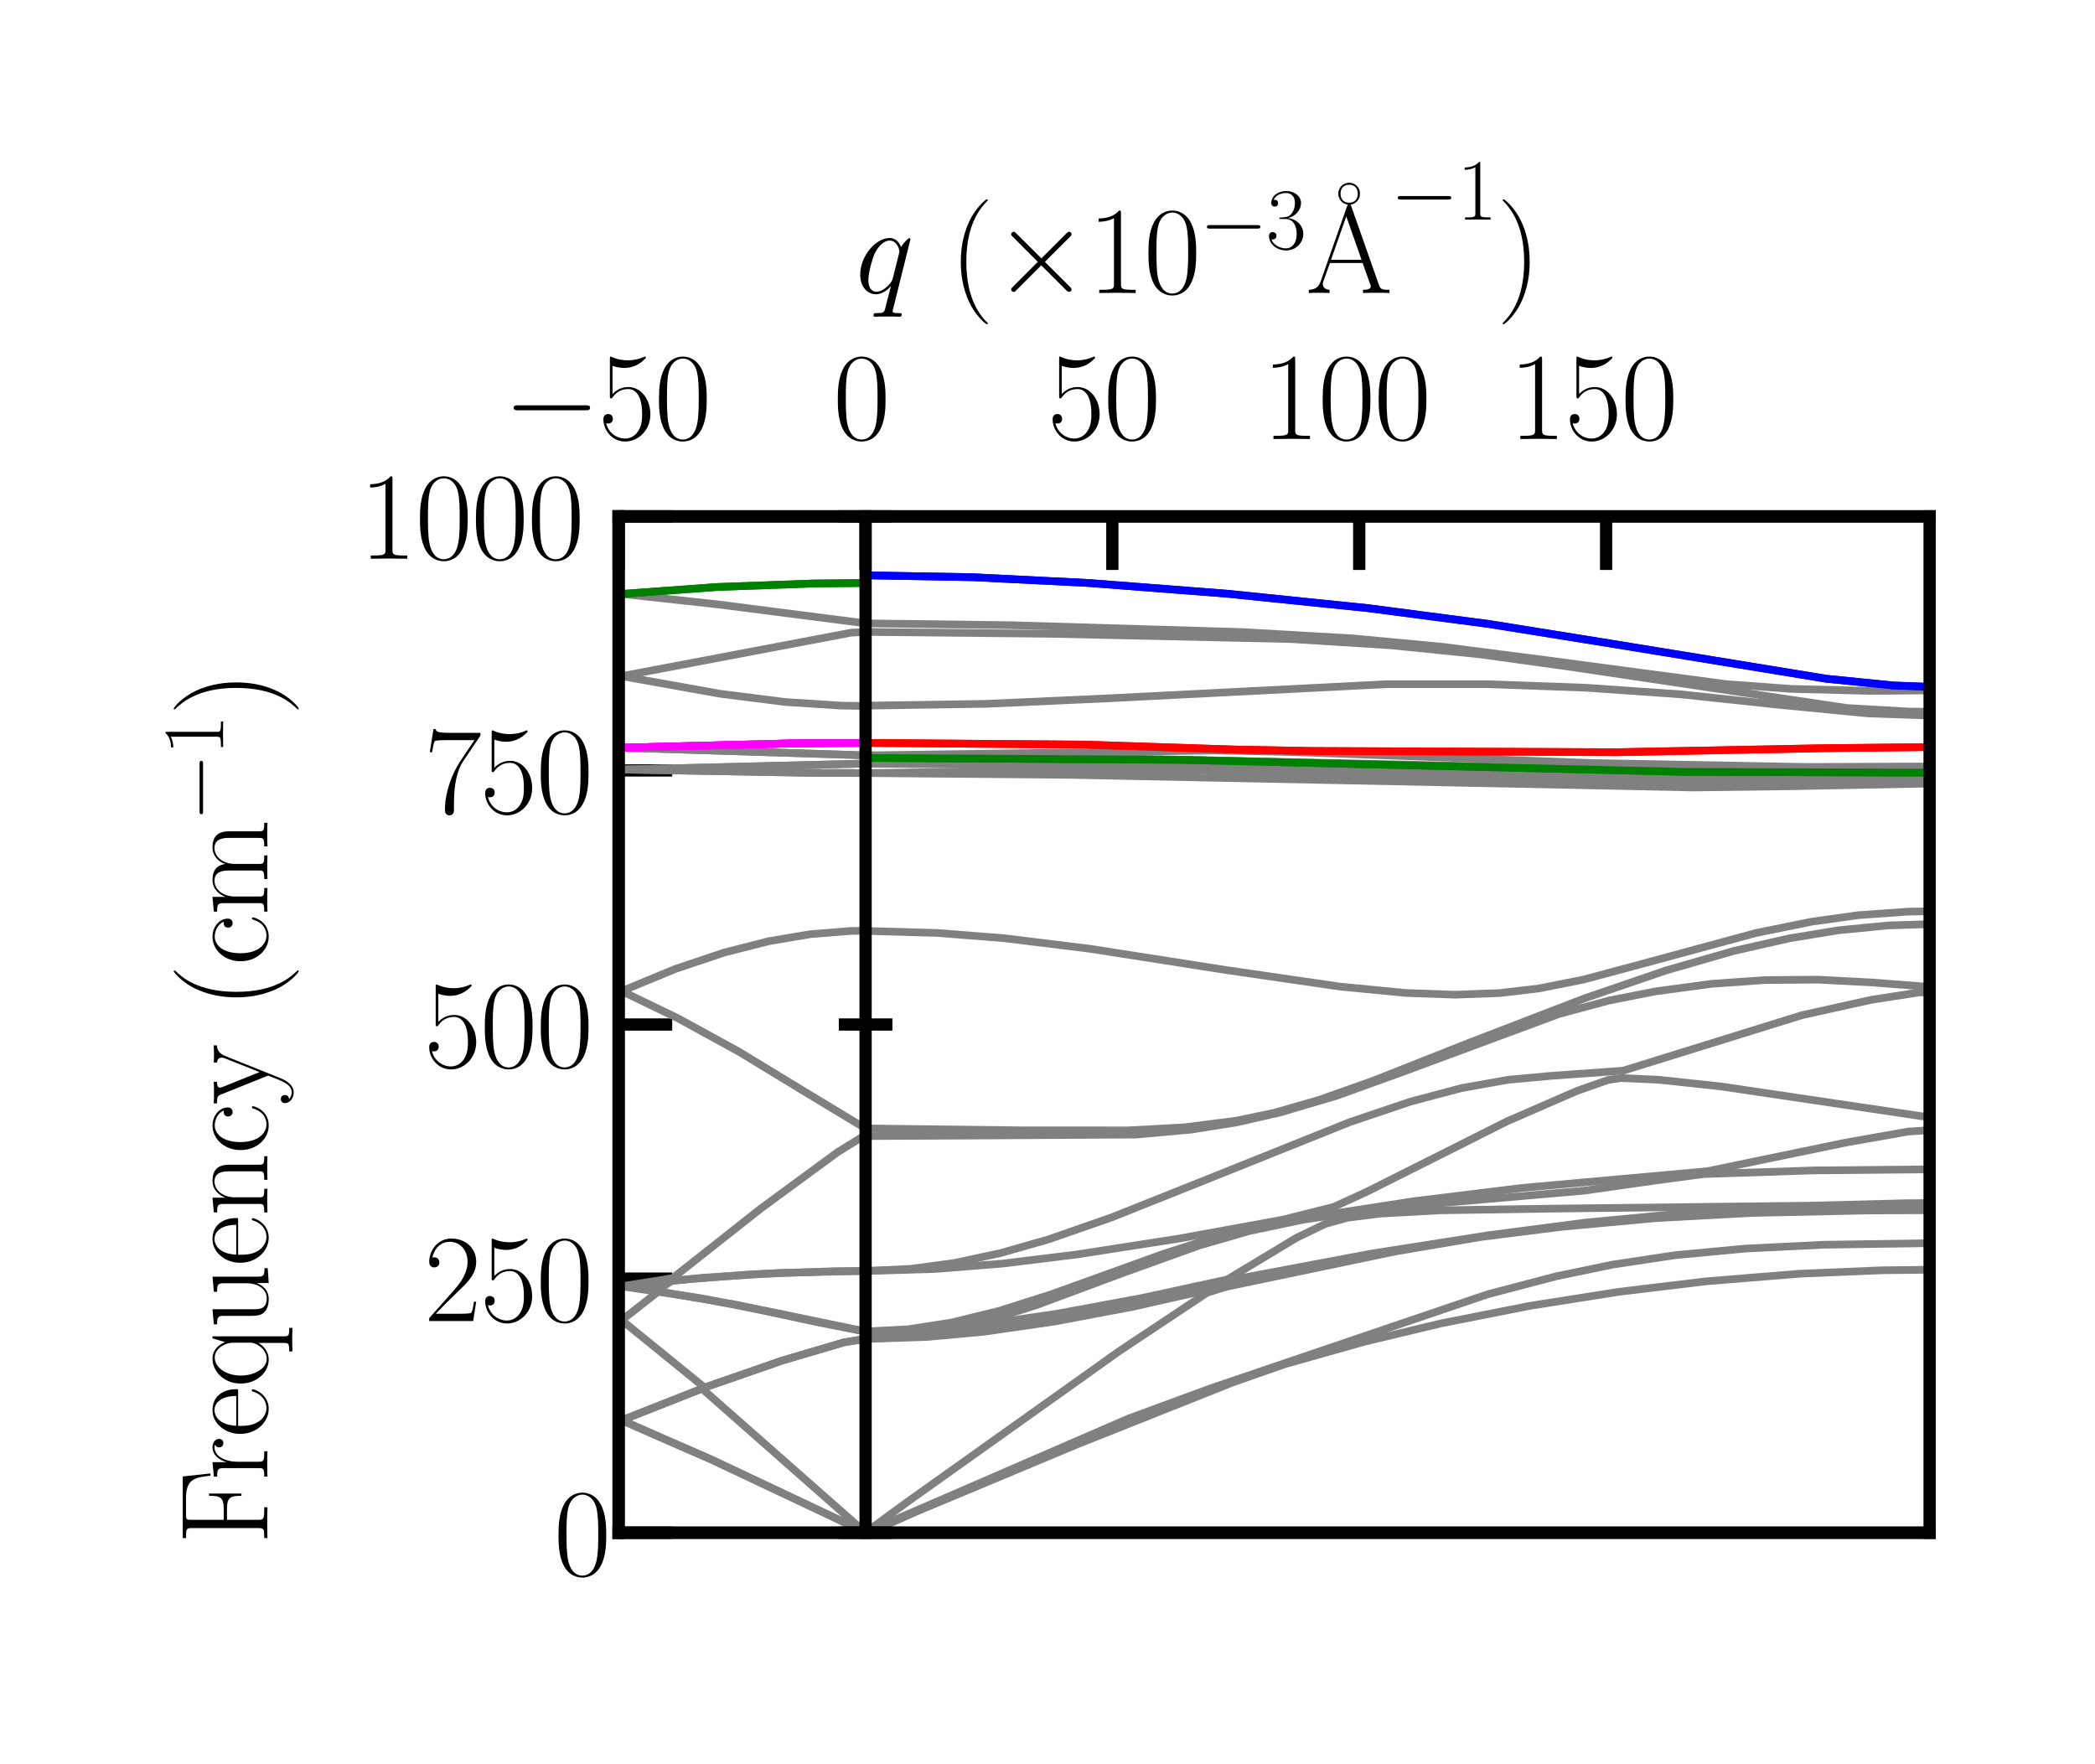 <?xml version="1.0" encoding="utf-8" standalone="no"?>
<!DOCTYPE svg PUBLIC "-//W3C//DTD SVG 1.1//EN"
  "http://www.w3.org/Graphics/SVG/1.1/DTD/svg11.dtd">
<svg xmlns:xlink="http://www.w3.org/1999/xlink" width="136.8pt" height="115.2pt" viewBox="0 0 136.8 115.2" xmlns="http://www.w3.org/2000/svg" version="1.1">
 <defs>
  <style type="text/css">*{stroke-linejoin: round; stroke-linecap: butt}</style>
 </defs>
 <g id="figure_1">
  <g id="patch_1">
   <path d="M 0 115.2 
L 136.8 115.2 
L 136.8 0 
L 0 0 
L 0 115.2 
z
" style="fill: none"/>
  </g>
  <g id="axes_1">
   <g id="patch_2">
    <path d="M 40.394 100.083 
L 126 100.083 
L 126 33.718 
L 40.394 33.718 
L 40.394 100.083 
z
" style="fill: none"/>
   </g>
   <g id="matplotlib.axis_1">
    <g id="xtick_1">
     <g id="line2d_1">
      <defs>
       <path id="mba756d1e2e" d="M 0 0 
L 0 3.5 
" style="stroke: #000000; stroke-width: 0.8"/>
      </defs>
      <g>
       <use xlink:href="#mba756d1e2e" x="40.394" y="33.718" style="stroke: #000000; stroke-width: 0.8"/>
      </g>
     </g>
     <g id="text_1">
      <!-- $\mathdefault{−50}$ -->
      <g transform="translate(32.867 28.668) scale(0.08 -0.08)">
       <defs>
        <path id="CMSY10-0" d="M 4218 1472 
C 4326 1472 4442 1472 4442 1600 
C 4442 1728 4326 1728 4218 1728 
L 755 1728 
C 646 1728 531 1728 531 1600 
C 531 1472 646 1472 755 1472 
L 4218 1472 
z
" transform="scale(0.016)"/>
        <path id="CMR17-35" d="M 730 3750 
C 794 3724 1056 3641 1325 3641 
C 1920 3641 2246 3961 2432 4140 
C 2432 4191 2432 4224 2394 4224 
C 2387 4224 2374 4224 2323 4198 
C 2099 4102 1837 4032 1517 4032 
C 1325 4032 1037 4055 723 4191 
C 653 4224 640 4224 634 4224 
C 602 4224 595 4217 595 4090 
L 595 2231 
C 595 2113 595 2080 659 2080 
C 691 2080 704 2093 736 2139 
C 941 2435 1222 2560 1542 2560 
C 1766 2560 2246 2415 2246 1293 
C 2246 1087 2246 716 2054 422 
C 1894 159 1645 25 1370 25 
C 947 25 518 319 403 812 
C 429 806 480 793 506 793 
C 589 793 749 838 749 1036 
C 749 1209 627 1280 506 1280 
C 358 1280 262 1190 262 1011 
C 262 454 704 -128 1382 -128 
C 2042 -128 2669 441 2669 1267 
C 2669 2054 2170 2662 1549 2662 
C 1222 2662 947 2540 730 2304 
L 730 3750 
z
" transform="scale(0.016)"/>
        <path id="CMR17-30" d="M 2688 2038 
C 2688 2430 2682 3099 2413 3613 
C 2176 4063 1798 4224 1466 4224 
C 1158 4224 768 4082 525 3620 
C 269 3137 243 2539 243 2038 
C 243 1671 250 1112 448 623 
C 723 -39 1216 -128 1466 -128 
C 1760 -128 2208 -7 2470 604 
C 2662 1048 2688 1568 2688 2038 
z
M 1466 -26 
C 1056 -26 813 328 723 816 
C 653 1196 653 1749 653 2109 
C 653 2604 653 3015 736 3407 
C 858 3954 1216 4121 1466 4121 
C 1728 4121 2067 3947 2189 3420 
C 2272 3054 2278 2623 2278 2109 
C 2278 1691 2278 1176 2202 797 
C 2067 96 1690 -26 1466 -26 
z
" transform="scale(0.016)"/>
       </defs>
       <use xlink:href="#CMSY10-0" transform="scale(0.996)"/>
       <use xlink:href="#CMR17-35" transform="translate(77.487 0) scale(0.996)"/>
       <use xlink:href="#CMR17-30" transform="translate(123.178 0) scale(0.996)"/>
      </g>
     </g>
    </g>
    <g id="xtick_2">
     <g id="line2d_2">
      <g>
       <use xlink:href="#mba756d1e2e" x="56.515" y="33.718" style="stroke: #000000; stroke-width: 0.8"/>
      </g>
     </g>
     <g id="text_2">
      <!-- $\mathdefault{0}$ -->
      <g transform="translate(54.398 28.668) scale(0.08 -0.08)">
       <use xlink:href="#CMR17-30" transform="scale(0.996)"/>
      </g>
     </g>
    </g>
    <g id="xtick_3">
     <g id="line2d_3">
      <g>
       <use xlink:href="#mba756d1e2e" x="72.635" y="33.718" style="stroke: #000000; stroke-width: 0.8"/>
      </g>
     </g>
     <g id="text_3">
      <!-- $\mathdefault{50}$ -->
      <g transform="translate(68.401 28.668) scale(0.08 -0.08)">
       <use xlink:href="#CMR17-35" transform="scale(0.996)"/>
       <use xlink:href="#CMR17-30" transform="translate(45.69 0) scale(0.996)"/>
      </g>
     </g>
    </g>
    <g id="xtick_4">
     <g id="line2d_4">
      <g>
       <use xlink:href="#mba756d1e2e" x="88.755" y="33.718" style="stroke: #000000; stroke-width: 0.8"/>
      </g>
     </g>
     <g id="text_4">
      <!-- $\mathdefault{100}$ -->
      <g transform="translate(82.404 28.668) scale(0.08 -0.08)">
       <defs>
        <path id="CMR17-31" d="M 1702 4083 
C 1702 4217 1696 4224 1606 4224 
C 1357 3927 979 3833 621 3820 
C 602 3820 570 3820 563 3808 
C 557 3795 557 3782 557 3648 
C 755 3648 1088 3686 1344 3839 
L 1344 467 
C 1344 243 1331 166 781 166 
L 589 166 
L 589 0 
C 896 6 1216 12 1523 12 
C 1830 12 2150 6 2458 0 
L 2458 166 
L 2266 166 
C 1715 166 1702 236 1702 467 
L 1702 4083 
z
" transform="scale(0.016)"/>
       </defs>
       <use xlink:href="#CMR17-31" transform="scale(0.996)"/>
       <use xlink:href="#CMR17-30" transform="translate(45.69 0) scale(0.996)"/>
       <use xlink:href="#CMR17-30" transform="translate(91.381 0) scale(0.996)"/>
      </g>
     </g>
    </g>
    <g id="xtick_5">
     <g id="line2d_5">
      <g>
       <use xlink:href="#mba756d1e2e" x="104.876" y="33.718" style="stroke: #000000; stroke-width: 0.8"/>
      </g>
     </g>
     <g id="text_5">
      <!-- $\mathdefault{150}$ -->
      <g transform="translate(98.525 28.668) scale(0.08 -0.08)">
       <use xlink:href="#CMR17-31" transform="scale(0.996)"/>
       <use xlink:href="#CMR17-35" transform="translate(45.69 0) scale(0.996)"/>
       <use xlink:href="#CMR17-30" transform="translate(91.381 0) scale(0.996)"/>
      </g>
     </g>
    </g>
    <g id="text_6">
     <!-- $q$ ($\times 10^{-3}\textrm{\AA}^{-1}$) -->
     <g transform="translate(55.853 19.133) scale(0.08 -0.08)">
      <defs>
       <path id="CMMI12-71" d="M 2822 2751 
C 2822 2783 2797 2809 2765 2809 
C 2714 2809 2464 2579 2342 2356 
C 2227 2643 2029 2816 1754 2816 
C 1030 2816 250 1883 250 938 
C 250 306 621 -64 1056 -64 
C 1395 -64 1677 191 1811 338 
L 1818 332 
L 1574 -613 
L 1517 -838 
C 1459 -1025 1363 -1025 1062 -1031 
C 992 -1031 928 -1031 928 -1152 
C 928 -1197 966 -1216 1011 -1216 
C 1101 -1216 1216 -1204 1306 -1204 
L 1958 -1204 
C 2054 -1204 2163 -1216 2259 -1216 
C 2298 -1216 2374 -1216 2374 -1095 
C 2374 -1031 2323 -1031 2227 -1031 
C 1926 -1031 1907 -987 1907 -937 
C 1907 -906 1914 -900 1933 -819 
L 2822 2751 
z
M 1920 759 
C 1888 651 1888 638 1798 517 
C 1658 338 1376 64 1075 64 
C 813 64 666 300 666 676 
C 666 1028 864 1743 986 2011 
C 1203 2458 1504 2687 1754 2687 
C 2176 2687 2259 2164 2259 2113 
C 2259 2107 2240 2024 2234 2011 
L 1920 759 
z
" transform="scale(0.016)"/>
       <path id="CMR17-28" d="M 1958 -1562 
C 1958 -1556 1958 -1543 1939 -1524 
C 1645 -1223 858 -403 858 1596 
C 858 3595 1632 4408 1946 4729 
C 1946 4735 1958 4748 1958 4767 
C 1958 4787 1939 4800 1914 4800 
C 1843 4800 1299 4325 986 3620 
C 666 2909 576 2218 576 1603 
C 576 1141 621 360 1005 -467 
C 1312 -1133 1837 -1600 1914 -1600 
C 1946 -1600 1958 -1588 1958 -1562 
z
" transform="scale(0.016)"/>
       <path id="CMSY10-2" d="M 2490 1775 
L 1210 3046 
C 1133 3123 1120 3136 1069 3136 
C 1005 3136 941 3078 941 3008 
C 941 2963 954 2950 1024 2880 
L 2304 1596 
L 1024 313 
C 954 243 941 230 941 185 
C 941 115 1005 57 1069 57 
C 1120 57 1133 70 1210 147 
L 2483 1418 
L 3808 95 
C 3821 89 3866 57 3904 57 
C 3981 57 4032 115 4032 185 
C 4032 198 4032 223 4013 255 
C 4006 268 2989 1271 2669 1596 
L 3840 2765 
C 3872 2803 3968 2886 4000 2925 
C 4006 2937 4032 2963 4032 3008 
C 4032 3078 3981 3136 3904 3136 
C 3853 3136 3827 3110 3757 3040 
L 2490 1775 
z
" transform="scale(0.016)"/>
       <path id="CMR17-33" d="M 1414 2176 
C 1984 2176 2234 1673 2234 1094 
C 2234 322 1824 25 1453 25 
C 1114 25 563 193 390 691 
C 422 678 454 678 486 678 
C 640 678 755 780 755 947 
C 755 1132 614 1216 486 1216 
C 378 1216 211 1164 211 927 
C 211 335 787 -128 1466 -128 
C 2176 -128 2720 432 2720 1087 
C 2720 1718 2208 2176 1600 2246 
C 2086 2347 2554 2776 2554 3353 
C 2554 3856 2048 4224 1472 4224 
C 890 4224 378 3862 378 3347 
C 378 3123 544 3084 627 3084 
C 762 3084 877 3167 877 3334 
C 877 3500 762 3584 627 3584 
C 602 3584 570 3584 544 3571 
C 730 3999 1235 4076 1459 4076 
C 1683 4076 2106 3966 2106 3347 
C 2106 3167 2080 2851 1862 2574 
C 1670 2329 1453 2316 1242 2297 
C 1210 2297 1062 2284 1037 2284 
C 992 2278 966 2272 966 2227 
C 966 2182 973 2176 1101 2176 
L 1414 2176 
z
" transform="scale(0.016)"/>
       <path id="CMR17-17" d="M 2771 3980 
C 2771 4300 2515 4544 2214 4544 
C 1914 4544 1658 4300 1658 3980 
C 1658 3660 1914 3417 2214 3417 
C 2515 3417 2771 3660 2771 3980 
z
M 2214 3520 
C 1946 3520 1773 3686 1773 3980 
C 1773 4281 1952 4441 2214 4441 
C 2483 4441 2656 4275 2656 3980 
C 2656 3680 2477 3520 2214 3520 
z
" transform="scale(0.016)"/>
       <path id="CMR17-41" d="M 2323 4441 
C 2291 4524 2278 4544 2214 4544 
C 2150 4544 2138 4524 2106 4441 
L 749 580 
C 627 236 371 166 147 166 
L 147 0 
C 262 12 518 12 640 12 
C 800 12 1056 12 1210 0 
L 1210 166 
C 909 179 864 382 864 459 
C 864 516 877 548 890 586 
L 1229 1536 
L 2906 1536 
L 3290 453 
C 3322 376 3322 363 3322 338 
C 3322 166 3046 166 2925 166 
L 2925 0 
C 3110 12 3443 12 3642 12 
C 3808 12 4128 12 4282 0 
L 4282 166 
C 3942 166 3827 166 3744 402 
L 2323 4441 
z
M 2067 3924 
L 2848 1702 
L 1286 1702 
L 2067 3924 
z
" transform="scale(0.016)"/>
       <path id="CMR17-29" d="M 1683 1596 
C 1683 2057 1638 2839 1254 3665 
C 947 4332 422 4800 346 4800 
C 326 4800 301 4793 301 4761 
C 301 4748 307 4742 314 4729 
C 621 4408 1402 3595 1402 1603 
C 1402 -396 627 -1210 314 -1530 
C 307 -1543 301 -1549 301 -1562 
C 301 -1594 326 -1600 346 -1600 
C 416 -1600 960 -1127 1274 -422 
C 1594 289 1683 981 1683 1596 
z
" transform="scale(0.016)"/>
      </defs>
      <use xlink:href="#CMMI12-71" transform="scale(0.996)"/>
      <use xlink:href="#CMR17-28" transform="translate(76.902 0) scale(0.996)"/>
      <use xlink:href="#CMSY10-2" transform="translate(112.183 0) scale(0.996)"/>
      <use xlink:href="#CMR17-31" transform="translate(189.671 0) scale(0.996)"/>
      <use xlink:href="#CMR17-30" transform="translate(235.361 0) scale(0.996)"/>
      <use xlink:href="#CMSY10-0" transform="translate(281.051 36.154) scale(0.697)"/>
      <use xlink:href="#CMR17-33" transform="translate(335.292 36.154) scale(0.697)"/>
      <use xlink:href="#CMR17-17" transform="translate(367.774 17.619) scale(0.996)"/>
      <use xlink:href="#CMR17-41" transform="translate(367.774 0) scale(0.996)"/>
      <use xlink:href="#CMSY10-0" transform="translate(436.846 59.877) scale(0.697)"/>
      <use xlink:href="#CMR17-31" transform="translate(491.087 59.877) scale(0.697)"/>
      <use xlink:href="#CMR17-29" transform="translate(523.569 0) scale(0.996)"/>
     </g>
    </g>
   </g>
   <g id="matplotlib.axis_2">
    <g id="ytick_1">
     <g id="line2d_6">
      <defs>
       <path id="m38a969061c" d="M 0 0 
L 3.5 0 
" style="stroke: #000000; stroke-width: 0.8"/>
      </defs>
      <g>
       <use xlink:href="#m38a969061c" x="40.394" y="100.083" style="stroke: #000000; stroke-width: 0.8"/>
      </g>
     </g>
     <g id="text_7">
      <!-- $\mathdefault{0}$ -->
      <g transform="translate(36.16 102.85) scale(0.08 -0.08)">
       <use xlink:href="#CMR17-30" transform="scale(0.996)"/>
      </g>
     </g>
    </g>
    <g id="ytick_2">
     <g id="line2d_7">
      <g>
       <use xlink:href="#m38a969061c" x="40.394" y="83.492" style="stroke: #000000; stroke-width: 0.8"/>
      </g>
     </g>
     <g id="text_8">
      <!-- $\mathdefault{250}$ -->
      <g transform="translate(27.692 86.259) scale(0.08 -0.08)">
       <defs>
        <path id="CMR17-32" d="M 2669 990 
L 2554 990 
C 2490 537 2438 460 2413 422 
C 2381 371 1920 371 1830 371 
L 602 371 
C 832 620 1280 1073 1824 1596 
C 2214 1966 2669 2400 2669 3033 
C 2669 3788 2067 4224 1395 4224 
C 691 4224 262 3603 262 3027 
C 262 2777 448 2745 525 2745 
C 589 2745 781 2783 781 3007 
C 781 3206 614 3264 525 3264 
C 486 3264 448 3257 422 3244 
C 544 3788 915 4057 1306 4057 
C 1862 4057 2227 3616 2227 3033 
C 2227 2477 1901 1998 1536 1583 
L 262 147 
L 262 0 
L 2515 0 
L 2669 990 
z
" transform="scale(0.016)"/>
       </defs>
       <use xlink:href="#CMR17-32" transform="scale(0.996)"/>
       <use xlink:href="#CMR17-35" transform="translate(45.69 0) scale(0.996)"/>
       <use xlink:href="#CMR17-30" transform="translate(91.381 0) scale(0.996)"/>
      </g>
     </g>
    </g>
    <g id="ytick_3">
     <g id="line2d_8">
      <g>
       <use xlink:href="#m38a969061c" x="40.394" y="66.9" style="stroke: #000000; stroke-width: 0.8"/>
      </g>
     </g>
     <g id="text_9">
      <!-- $\mathdefault{500}$ -->
      <g transform="translate(27.692 69.668) scale(0.08 -0.08)">
       <use xlink:href="#CMR17-35" transform="scale(0.996)"/>
       <use xlink:href="#CMR17-30" transform="translate(45.69 0) scale(0.996)"/>
       <use xlink:href="#CMR17-30" transform="translate(91.381 0) scale(0.996)"/>
      </g>
     </g>
    </g>
    <g id="ytick_4">
     <g id="line2d_9">
      <g>
       <use xlink:href="#m38a969061c" x="40.394" y="50.309" style="stroke: #000000; stroke-width: 0.8"/>
      </g>
     </g>
     <g id="text_10">
      <!-- $\mathdefault{750}$ -->
      <g transform="translate(27.692 53.076) scale(0.08 -0.08)">
       <defs>
        <path id="CMR17-37" d="M 2886 3955 
L 2886 4096 
L 1382 4096 
C 634 4096 621 4166 595 4288 
L 480 4288 
L 294 3104 
L 410 3104 
C 429 3226 474 3552 550 3673 
C 589 3724 1062 3724 1171 3724 
L 2579 3724 
L 1869 2670 
C 1395 1961 1069 1003 1069 166 
C 1069 89 1069 -128 1299 -128 
C 1530 -128 1530 89 1530 172 
L 1530 466 
C 1530 1514 1709 2204 2003 2644 
L 2886 3955 
z
" transform="scale(0.016)"/>
       </defs>
       <use xlink:href="#CMR17-37" transform="scale(0.996)"/>
       <use xlink:href="#CMR17-35" transform="translate(45.69 0) scale(0.996)"/>
       <use xlink:href="#CMR17-30" transform="translate(91.381 0) scale(0.996)"/>
      </g>
     </g>
    </g>
    <g id="ytick_5">
     <g id="line2d_10">
      <g>
       <use xlink:href="#m38a969061c" x="40.394" y="33.718" style="stroke: #000000; stroke-width: 0.8"/>
      </g>
     </g>
     <g id="text_11">
      <!-- $\mathdefault{1000}$ -->
      <g transform="translate(23.458 36.485) scale(0.08 -0.08)">
       <use xlink:href="#CMR17-31" transform="scale(0.996)"/>
       <use xlink:href="#CMR17-30" transform="translate(45.69 0) scale(0.996)"/>
       <use xlink:href="#CMR17-30" transform="translate(91.381 0) scale(0.996)"/>
       <use xlink:href="#CMR17-30" transform="translate(137.071 0) scale(0.996)"/>
      </g>
     </g>
    </g>
    <g id="text_12">
     <!-- Frequency (cm$^{-1}$) -->
     <g transform="translate(17.465 100.848) rotate(-90) scale(0.08 -0.08)">
      <defs>
       <path id="CMR17-46" d="M 3482 4339 
L 326 4339 
L 326 4172 
C 768 4172 838 4172 838 3883 
L 838 450 
C 838 166 768 166 326 166 
L 326 0 
C 512 12 870 12 1069 12 
C 1331 12 1638 12 1901 0 
L 1901 166 
L 1760 166 
C 1274 166 1261 229 1261 456 
L 1261 2073 
L 1837 2073 
C 2432 2073 2490 1865 2490 1334 
L 2605 1334 
L 2605 2991 
L 2490 2991 
C 2490 2451 2432 2240 1837 2240 
L 1261 2240 
L 1261 3922 
C 1261 4140 1274 4172 1530 4172 
L 2355 4172 
C 3322 4172 3430 3774 3520 2920 
L 3635 2920 
L 3482 4339 
z
" transform="scale(0.016)"/>
       <path id="CMR17-72" d="M 960 1517 
C 960 2134 1222 2713 1702 2713 
C 1747 2713 1792 2707 1837 2687 
C 1837 2687 1696 2642 1696 2475 
C 1696 2321 1818 2257 1914 2257 
C 1990 2257 2131 2302 2131 2482 
C 2131 2687 1926 2816 1709 2816 
C 1222 2816 1011 2340 947 2115 
L 941 2115 
L 941 2816 
L 198 2745 
L 198 2578 
C 576 2578 634 2540 634 2231 
L 634 443 
C 634 198 608 166 198 166 
L 198 0 
C 352 12 646 12 813 12 
C 998 12 1325 12 1498 0 
L 1498 166 
C 1037 166 960 166 960 455 
L 960 1517 
z
" transform="scale(0.016)"/>
       <path id="CMR17-65" d="M 2438 1503 
C 2464 1529 2464 1542 2464 1606 
C 2464 2251 2118 2816 1389 2816 
C 710 2816 173 2175 173 1394 
C 173 554 781 -64 1459 -64 
C 2176 -64 2458 619 2458 755 
C 2458 800 2419 800 2406 800 
C 2362 800 2355 787 2330 709 
C 2189 270 1837 51 1504 51 
C 1229 51 954 206 781 490 
C 582 819 582 1200 582 1503 
L 2438 1503 
z
M 589 1600 
C 634 2511 1126 2713 1382 2713 
C 1818 2713 2112 2308 2118 1600 
L 589 1600 
z
" transform="scale(0.016)"/>
       <path id="CMR17-71" d="M 2630 2816 
L 2528 2816 
L 2336 2177 
C 2189 2519 1920 2816 1491 2816 
C 838 2816 211 2228 211 1376 
C 211 529 800 -64 1440 -64 
C 1933 -64 2208 316 2291 458 
L 2291 -834 
C 2291 -1081 2266 -1114 1856 -1114 
L 1856 -1280 
C 2010 -1268 2291 -1268 2458 -1268 
C 2624 -1268 2912 -1268 3066 -1280 
L 3066 -1114 
C 2656 -1114 2630 -1088 2630 -834 
L 2630 2816 
z
M 2304 871 
C 2304 594 2074 335 2054 316 
C 1856 90 1626 38 1472 38 
C 992 38 621 652 621 1369 
C 621 2125 1043 2700 1536 2700 
C 2048 2700 2304 2112 2304 1776 
L 2304 871 
z
" transform="scale(0.016)"/>
       <path id="CMR17-75" d="M 1882 2745 
L 1882 2579 
C 2259 2579 2317 2540 2317 2229 
L 2317 1053 
C 2317 510 2029 38 1555 38 
C 1030 38 986 355 986 691 
L 986 2816 
L 211 2745 
L 211 2579 
C 467 2579 640 2579 646 2320 
L 646 1079 
C 646 646 646 368 813 187 
C 896 103 1056 -64 1517 -64 
C 2061 -64 2272 400 2323 536 
L 2330 536 
L 2330 -64 
L 3091 -13 
L 3091 154 
C 2714 154 2656 193 2656 503 
L 2656 2816 
L 1882 2745 
z
" transform="scale(0.016)"/>
       <path id="CMR17-6e" d="M 2656 1954 
C 2656 2282 2592 2816 1837 2816 
C 1331 2816 1069 2424 973 2166 
L 966 2166 
L 966 2816 
L 211 2745 
L 211 2578 
C 589 2578 646 2540 646 2231 
L 646 443 
C 646 198 621 166 211 166 
L 211 0 
C 365 12 646 12 813 12 
C 979 12 1267 12 1421 0 
L 1421 166 
C 1011 166 986 192 986 443 
L 986 1678 
C 986 2269 1344 2713 1792 2713 
C 2266 2713 2317 2289 2317 1980 
L 2317 443 
C 2317 198 2291 166 1882 166 
L 1882 0 
C 2035 12 2317 12 2483 12 
C 2650 12 2938 12 3091 0 
L 3091 166 
C 2682 166 2656 192 2656 443 
L 2656 1954 
z
" transform="scale(0.016)"/>
       <path id="CMR17-63" d="M 2234 2240 
C 2112 2240 1933 2240 1933 2015 
C 1933 1836 2080 1785 2163 1785 
C 2208 1785 2394 1804 2394 2028 
C 2394 2476 1958 2816 1466 2816 
C 787 2816 211 2201 211 1379 
C 211 521 813 -64 1466 -64 
C 2259 -64 2458 676 2458 747 
C 2458 773 2451 792 2406 792 
C 2362 792 2355 786 2330 702 
C 2163 180 1798 51 1523 51 
C 1114 51 621 431 621 1385 
C 621 2358 1094 2700 1472 2700 
C 1722 2700 2093 2582 2234 2240 
z
" transform="scale(0.016)"/>
       <path id="CMR17-79" d="M 2496 2183 
C 2656 2579 2944 2585 3034 2585 
L 3034 2752 
C 2912 2745 2752 2739 2630 2739 
C 2496 2739 2285 2739 2157 2752 
L 2157 2585 
C 2400 2566 2406 2384 2406 2332 
C 2406 2268 2394 2235 2362 2158 
L 1664 409 
L 902 2300 
C 870 2378 870 2423 870 2430 
C 870 2572 1018 2585 1171 2585 
L 1171 2752 
C 1018 2739 742 2739 582 2739 
C 410 2739 205 2739 64 2752 
L 64 2585 
C 410 2585 448 2553 531 2345 
L 1485 -31 
C 1197 -795 1030 -1242 627 -1242 
C 557 -1242 397 -1223 282 -1106 
C 429 -1093 493 -1002 493 -892 
C 493 -782 416 -685 288 -685 
C 147 -685 77 -782 77 -899 
C 77 -1158 339 -1344 627 -1344 
C 998 -1344 1229 -983 1357 -659 
L 2496 2183 
z
" transform="scale(0.016)"/>
       <path id="CMR17-6d" d="M 4326 1954 
C 4326 2276 4269 2816 3507 2816 
C 3072 2816 2771 2520 2656 2173 
L 2650 2173 
C 2573 2700 2195 2816 1837 2816 
C 1331 2816 1069 2424 973 2166 
L 966 2166 
L 966 2816 
L 211 2745 
L 211 2578 
C 589 2578 646 2540 646 2231 
L 646 443 
C 646 198 621 166 211 166 
L 211 0 
C 365 12 646 12 813 12 
C 979 12 1267 12 1421 0 
L 1421 166 
C 1011 166 986 192 986 443 
L 986 1678 
C 986 2269 1344 2713 1792 2713 
C 2266 2713 2317 2289 2317 1980 
L 2317 443 
C 2317 198 2291 166 1882 166 
L 1882 0 
C 2035 12 2317 12 2483 12 
C 2650 12 2938 12 3091 0 
L 3091 166 
C 2682 166 2656 192 2656 443 
L 2656 1678 
C 2656 2269 3014 2713 3462 2713 
C 3936 2713 3987 2289 3987 1980 
L 3987 443 
C 3987 198 3962 166 3552 166 
L 3552 0 
C 3706 12 3987 12 4154 12 
C 4320 12 4608 12 4762 0 
L 4762 166 
C 4352 166 4326 192 4326 443 
L 4326 1954 
z
" transform="scale(0.016)"/>
      </defs>
      <use xlink:href="#CMR17-46" transform="scale(0.996)"/>
      <use xlink:href="#CMR17-72" transform="translate(52.177 0) scale(0.996)"/>
      <use xlink:href="#CMR17-65" transform="translate(87.457 0) scale(0.996)"/>
      <use xlink:href="#CMR17-71" transform="translate(127.943 0) scale(0.996)"/>
      <use xlink:href="#CMR17-75" transform="translate(176.236 0) scale(0.996)"/>
      <use xlink:href="#CMR17-65" transform="translate(227.131 0) scale(0.996)"/>
      <use xlink:href="#CMR17-6e" transform="translate(267.617 0) scale(0.996)"/>
      <use xlink:href="#CMR17-63" transform="translate(318.512 0) scale(0.996)"/>
      <use xlink:href="#CMR17-79" transform="translate(358.998 0) scale(0.996)"/>
      <use xlink:href="#CMR17-28" transform="translate(437.367 0) scale(0.996)"/>
      <use xlink:href="#CMR17-63" transform="translate(472.648 0) scale(0.996)"/>
      <use xlink:href="#CMR17-6d" transform="translate(513.133 0) scale(0.996)"/>
      <use xlink:href="#CMSY10-0" transform="translate(590.053 36.154) scale(0.697)"/>
      <use xlink:href="#CMR17-31" transform="translate(644.294 36.154) scale(0.697)"/>
      <use xlink:href="#CMR17-29" transform="translate(676.775 0) scale(0.996)"/>
     </g>
    </g>
   </g>
   <g id="line2d_11">
    <path d="M 40.595 92.742 
L 46.549 95.35 
L 54.286 99.004 
L 56.515 100.084 
L 56.515 100.084 
" clip-path="url(#p6f68498e22)" style="fill: none; stroke: #808080; stroke-width: 0.5"/>
   </g>
   <g id="line2d_12">
    <path d="M 40.595 92.742 
L 46.549 95.35 
L 54.286 99.004 
L 56.515 100.07 
L 56.515 100.07 
" clip-path="url(#p6f68498e22)" style="fill: none; stroke: #808080; stroke-width: 0.5"/>
   </g>
   <g id="line2d_13">
    <path d="M 40.595 92.742 
L 45.785 90.699 
L 45.944 90.766 
L 55.83 99.474 
L 56.515 100.07 
L 56.515 100.07 
" clip-path="url(#p6f68498e22)" style="fill: none; stroke: #808080; stroke-width: 0.5"/>
   </g>
   <g id="line2d_14">
    <path d="M 40.595 92.742 
L 46.087 90.574 
L 51.086 88.838 
L 55.114 87.652 
L 56.483 87.431 
L 56.515 87.431 
L 56.515 87.431 
" clip-path="url(#p6f68498e22)" style="fill: none; stroke: #808080; stroke-width: 0.5"/>
   </g>
   <g id="line2d_15">
    <path d="M 40.595 86.206 
L 46.008 90.604 
L 51.086 88.838 
L 55.114 87.652 
L 56.483 87.431 
L 56.515 87.431 
L 56.515 87.431 
" clip-path="url(#p6f68498e22)" style="fill: none; stroke: #808080; stroke-width: 0.5"/>
   </g>
   <g id="line2d_16">
    <path d="M 40.595 86.206 
L 42.999 84.327 
L 48.109 85.202 
L 53.363 86.336 
L 56.435 86.942 
L 56.515 86.944 
L 56.515 86.944 
" clip-path="url(#p6f68498e22)" style="fill: none; stroke: #808080; stroke-width: 0.5"/>
   </g>
   <g id="line2d_17">
    <path d="M 40.595 83.994 
L 45.753 84.77 
L 50.815 85.759 
L 56.515 86.944 
L 56.515 86.944 
" clip-path="url(#p6f68498e22)" style="fill: none; stroke: #808080; stroke-width: 0.5"/>
   </g>
   <g id="line2d_18">
    <path d="M 40.595 83.994 
L 43.015 84.2 
L 43.89 83.618 
L 49.08 83.207 
L 54.413 83.009 
L 56.515 82.992 
L 56.515 82.992 
" clip-path="url(#p6f68498e22)" style="fill: none; stroke: #808080; stroke-width: 0.5"/>
   </g>
   <g id="line2d_19">
    <path d="M 40.595 83.994 
L 45.833 83.438 
L 51.022 83.109 
L 56.355 82.992 
L 56.515 82.992 
L 56.515 82.992 
" clip-path="url(#p6f68498e22)" style="fill: none; stroke: #808080; stroke-width: 0.5"/>
   </g>
   <g id="line2d_20">
    <path d="M 40.595 83.994 
L 43.922 83.458 
L 49.669 78.923 
L 54.7 75.23 
L 56.355 74.208 
L 56.515 74.185 
L 56.515 74.185 
" clip-path="url(#p6f68498e22)" style="fill: none; stroke: #808080; stroke-width: 0.5"/>
   </g>
   <g id="line2d_21">
    <path d="M 40.595 64.718 
L 44.288 66.502 
L 48.268 68.683 
L 52.598 71.319 
L 56.515 73.685 
L 56.515 73.685 
" clip-path="url(#p6f68498e22)" style="fill: none; stroke: #808080; stroke-width: 0.5"/>
   </g>
   <g id="line2d_22">
    <path d="M 40.595 64.718 
L 44.097 63.272 
L 47.297 62.197 
L 50.226 61.453 
L 52.901 61.002 
L 55.48 60.793 
L 56.515 60.774 
L 56.515 60.774 
" clip-path="url(#p6f68498e22)" style="fill: none; stroke: #808080; stroke-width: 0.5"/>
   </g>
   <g id="line2d_23">
    <path d="M 40.595 50.249 
L 53.203 50.469 
L 56.515 50.48 
L 56.515 50.48 
" clip-path="url(#p6f68498e22)" style="fill: none; stroke: #808080; stroke-width: 0.5"/>
   </g>
   <g id="line2d_24">
    <path d="M 40.595 50.249 
L 53.203 50.469 
L 56.515 50.48 
L 56.515 50.48 
" clip-path="url(#p6f68498e22)" style="fill: none; stroke: #808080; stroke-width: 0.5"/>
   </g>
   <g id="line2d_25">
    <path d="M 40.595 50.249 
L 56.515 49.859 
L 56.515 49.859 
" clip-path="url(#p6f68498e22)" style="fill: none; stroke: #808080; stroke-width: 0.5"/>
   </g>
   <g id="line2d_26">
    <path d="M 40.595 50.249 
L 56.515 49.859 
L 56.515 49.859 
" clip-path="url(#p6f68498e22)" style="fill: none; stroke: #808080; stroke-width: 0.5"/>
   </g>
   <g id="line2d_27">
    <path d="M 40.595 48.824 
L 56.515 49.323 
L 56.515 49.323 
" clip-path="url(#p6f68498e22)" style="fill: none; stroke: #808080; stroke-width: 0.5"/>
   </g>
   <g id="line2d_28">
    <path d="M 40.595 48.824 
L 56.515 49.323 
L 56.515 49.323 
" clip-path="url(#p6f68498e22)" style="fill: none; stroke: #808080; stroke-width: 0.5"/>
   </g>
   <g id="line2d_29">
    <path d="M 40.595 48.824 
L 51.58 48.543 
L 56.515 48.51 
L 56.515 48.51 
" clip-path="url(#p6f68498e22)" style="fill: none; stroke: #ff00ff; stroke-width: 0.5"/>
   </g>
   <g id="line2d_30">
    <path d="M 40.595 48.824 
L 51.58 48.543 
L 56.515 48.51 
L 56.515 48.51 
" clip-path="url(#p6f68498e22)" style="fill: none; stroke: #ff00ff; stroke-width: 0.5"/>
   </g>
   <g id="line2d_31">
    <path d="M 40.595 44.152 
L 47.011 45.3 
L 51.277 45.84 
L 54.923 46.075 
L 56.515 46.1 
L 56.515 46.1 
" clip-path="url(#p6f68498e22)" style="fill: none; stroke: #808080; stroke-width: 0.5"/>
   </g>
   <g id="line2d_32">
    <path d="M 40.595 44.152 
L 55.575 41.312 
L 56.515 41.264 
L 56.515 41.264 
" clip-path="url(#p6f68498e22)" style="fill: none; stroke: #808080; stroke-width: 0.5"/>
   </g>
   <g id="line2d_33">
    <path d="M 40.595 38.782 
L 46.883 39.467 
L 56.515 40.703 
L 56.515 40.703 
" clip-path="url(#p6f68498e22)" style="fill: none; stroke: #808080; stroke-width: 0.5"/>
   </g>
   <g id="line2d_34">
    <path d="M 40.595 38.782 
L 46.836 38.329 
L 53.124 38.1 
L 56.515 38.068 
L 56.515 38.068 
" clip-path="url(#p6f68498e22)" style="fill: none; stroke: #008000; stroke-width: 0.5"/>
   </g>
   <g id="line2d_35">
    <path d="M 56.515 100.085 
L 57.696 99.656 
L 59.919 98.67 
L 70.342 94.313 
L 80.487 90.272 
L 83.892 89.079 
L 89.103 87.609 
L 94.106 86.413 
L 99.874 85.272 
L 105.71 84.352 
L 111.408 83.667 
L 117.523 83.17 
L 122.873 82.947 
L 126 82.911 
L 126 82.911 
" clip-path="url(#p6f68498e22)" style="fill: none; stroke: #808080; stroke-width: 0.5"/>
   </g>
   <g id="line2d_36">
    <path d="M 56.515 100.07 
L 73.678 92.633 
L 79.028 90.663 
L 97.164 84.507 
L 101.611 83.342 
L 105.293 82.577 
L 109.393 81.959 
L 113.979 81.529 
L 119.051 81.28 
L 126 81.177 
L 126 81.177 
" clip-path="url(#p6f68498e22)" style="fill: none; stroke: #808080; stroke-width: 0.5"/>
   </g>
   <g id="line2d_37">
    <path d="M 56.515 100.07 
L 59.225 98.09 
L 73.122 88.2 
L 78.819 84.412 
L 80.07 84.024 
L 91.118 81.716 
L 96.677 80.775 
L 102.028 80.102 
L 108.142 79.54 
L 114.326 79.205 
L 121.97 79.042 
L 126 79.024 
L 126 79.024 
" clip-path="url(#p6f68498e22)" style="fill: none; stroke: #808080; stroke-width: 0.5"/>
   </g>
   <g id="line2d_38">
    <path d="M 56.515 87.431 
L 60.545 87.299 
L 64.228 86.962 
L 68.883 86.289 
L 74.025 85.318 
L 79.028 84.184 
L 80.696 83.522 
L 89.52 81.862 
L 97.164 80.662 
L 103.556 79.828 
L 109.879 79.231 
L 115.23 78.911 
L 126 78.912 
L 126 78.912 
" clip-path="url(#p6f68498e22)" style="fill: none; stroke: #808080; stroke-width: 0.5"/>
   </g>
   <g id="line2d_39">
    <path d="M 56.515 87.431 
L 59.225 87.282 
L 61.379 86.963 
L 64.644 86.424 
L 68.953 85.795 
L 74.511 84.768 
L 80.14 83.548 
L 84.656 80.827 
L 86.532 79.921 
L 87.992 79.514 
L 90.146 79.244 
L 94.037 79.032 
L 101.333 78.921 
L 118.079 78.729 
L 124.541 78.566 
L 126 78.56 
L 126 78.56 
" clip-path="url(#p6f68498e22)" style="fill: none; stroke: #808080; stroke-width: 0.5"/>
   </g>
   <g id="line2d_40">
    <path d="M 56.515 86.944 
L 60.545 86.812 
L 63.255 86.542 
L 64.714 86.165 
L 67.702 85.213 
L 73.122 83.196 
L 78.333 81.319 
L 81.599 80.378 
L 85.073 79.648 
L 89.729 78.941 
L 93.898 78.576 
L 103.417 77.75 
L 108.142 77.078 
L 111.269 76.663 
L 118.426 76.426 
L 126 76.354 
L 126 76.354 
" clip-path="url(#p6f68498e22)" style="fill: none; stroke: #808080; stroke-width: 0.5"/>
   </g>
   <g id="line2d_41">
    <path d="M 56.515 86.944 
L 59.294 86.798 
L 62.143 86.358 
L 65.27 85.589 
L 68.605 84.53 
L 75.901 81.898 
L 79.792 80.644 
L 82.641 79.931 
L 92.3 78.439 
L 99.387 77.568 
L 105.849 76.988 
L 111.478 76.479 
L 120.511 74.611 
L 124.61 73.887 
L 126 73.8 
L 126 73.8 
" clip-path="url(#p6f68498e22)" style="fill: none; stroke: #808080; stroke-width: 0.5"/>
   </g>
   <g id="line2d_42">
    <path d="M 56.515 82.992 
L 61.031 82.864 
L 65.478 82.509 
L 70.342 81.91 
L 77.013 80.872 
L 83.753 79.644 
L 87.088 78.808 
L 89.242 77.824 
L 98.414 73.217 
L 103 71.223 
L 105.015 70.517 
L 105.849 70.396 
L 108.281 70.502 
L 112.381 70.943 
L 118.148 71.798 
L 125.514 72.892 
L 126 72.907 
L 126 72.907 
" clip-path="url(#p6f68498e22)" style="fill: none; stroke: #808080; stroke-width: 0.5"/>
   </g>
   <g id="line2d_43">
    <path d="M 56.515 82.991 
L 59.503 82.85 
L 62.351 82.464 
L 65.339 81.821 
L 68.466 80.928 
L 72.566 79.501 
L 78.403 77.175 
L 88.13 73.275 
L 92.091 71.937 
L 95.426 71.051 
L 98.484 70.506 
L 101.263 70.252 
L 105.988 69.914 
L 117.662 66.29 
L 122.178 65.288 
L 125.236 64.814 
L 126 64.774 
L 126 64.774 
" clip-path="url(#p6f68498e22)" style="fill: none; stroke: #808080; stroke-width: 0.5"/>
   </g>
   <g id="line2d_44">
    <path d="M 56.515 74.185 
L 74.164 74.087 
L 77.777 73.763 
L 80.765 73.287 
L 83.614 72.636 
L 87.297 71.544 
L 91.605 69.99 
L 101.819 66.205 
L 105.085 65.329 
L 108.073 64.739 
L 111.756 64.242 
L 115.23 63.997 
L 118.704 63.969 
L 122.317 64.159 
L 126 64.446 
L 126 64.446 
" clip-path="url(#p6f68498e22)" style="fill: none; stroke: #808080; stroke-width: 0.5"/>
   </g>
   <g id="line2d_45">
    <path d="M 56.515 73.685 
L 66.66 73.807 
L 73.678 73.811 
L 77.36 73.61 
L 80.696 73.184 
L 83.197 72.664 
L 86.115 71.827 
L 89.659 70.573 
L 95.913 68.098 
L 103.487 65.183 
L 108.768 63.374 
L 113.215 62.094 
L 116.828 61.274 
L 120.024 60.748 
L 123.29 60.429 
L 126 60.345 
L 126 60.345 
" clip-path="url(#p6f68498e22)" style="fill: none; stroke: #808080; stroke-width: 0.5"/>
   </g>
   <g id="line2d_46">
    <path d="M 56.515 60.788 
L 61.17 60.918 
L 65.548 61.261 
L 71.176 61.953 
L 80.07 63.343 
L 87.505 64.423 
L 91.813 64.839 
L 95.01 64.952 
L 97.928 64.844 
L 100.499 64.542 
L 103.417 63.96 
L 107.1 62.972 
L 114.674 60.92 
L 118.287 60.186 
L 121.344 59.759 
L 124.61 59.527 
L 126 59.504 
L 126 59.504 
" clip-path="url(#p6f68498e22)" style="fill: none; stroke: #808080; stroke-width: 0.5"/>
   </g>
   <g id="line2d_47">
    <path d="M 56.515 50.48 
L 69.856 50.596 
L 103.417 51.273 
L 110.574 51.422 
L 117.036 51.34 
L 126 51.164 
L 126 51.164 
" clip-path="url(#p6f68498e22)" style="fill: none; stroke: #808080; stroke-width: 0.5"/>
   </g>
   <g id="line2d_48">
    <path d="M 56.515 50.478 
L 65.965 50.357 
L 76.665 50.252 
L 84.726 50.439 
L 96.608 50.973 
L 101.819 51.117 
L 113.701 50.991 
L 119.329 51.001 
L 126 51.027 
L 126 51.027 
" clip-path="url(#p6f68498e22)" style="fill: none; stroke: #808080; stroke-width: 0.5"/>
   </g>
   <g id="line2d_49">
    <path d="M 56.515 49.859 
L 67.98 49.979 
L 101.68 50.641 
L 115.299 50.956 
L 120.65 50.875 
L 126 50.837 
L 126 50.837 
" clip-path="url(#p6f68498e22)" style="fill: none; stroke: #808080; stroke-width: 0.5"/>
   </g>
   <g id="line2d_50">
    <path d="M 56.515 49.859 
L 64.436 49.737 
L 70.829 49.678 
L 85.56 50.081 
L 106.475 50.661 
L 122.804 50.728 
L 126 50.728 
L 126 50.728 
" clip-path="url(#p6f68498e22)" style="fill: none; stroke: #808080; stroke-width: 0.5"/>
   </g>
   <g id="line2d_51">
    <path d="M 56.515 49.491 
L 77.013 49.614 
L 110.018 50.401 
L 126 50.451 
L 126 50.451 
" clip-path="url(#p6f68498e22)" style="fill: none; stroke: #008000; stroke-width: 0.5"/>
   </g>
   <g id="line2d_52">
    <path d="M 56.515 49.323 
L 69.439 49.44 
L 98.414 50.072 
L 108.768 50.212 
L 119.468 50.113 
L 125.097 50.136 
L 126 50.137 
L 126 50.137 
" clip-path="url(#p6f68498e22)" style="fill: none; stroke: #808080; stroke-width: 0.5"/>
   </g>
   <g id="line2d_53">
    <path d="M 56.515 49.323 
L 65.478 49.201 
L 79.445 49.002 
L 84.795 49.117 
L 103.973 49.825 
L 117.87 50.08 
L 124.819 50.053 
L 126 50.05 
L 126 50.05 
" clip-path="url(#p6f68498e22)" style="fill: none; stroke: #808080; stroke-width: 0.5"/>
   </g>
   <g id="line2d_54">
    <path d="M 56.515 48.51 
L 70.829 48.623 
L 80.835 48.95 
L 85.629 49.037 
L 105.571 49.118 
L 119.26 48.852 
L 126 48.783 
L 126 48.783 
" clip-path="url(#p6f68498e22)" style="fill: none; stroke: #ff0000; stroke-width: 0.5"/>
   </g>
   <g id="line2d_55">
    <path d="M 56.515 46.08 
L 64.366 45.96 
L 72.357 45.6 
L 90.562 44.674 
L 97.094 44.675 
L 103.556 44.907 
L 109.74 45.338 
L 115.925 45.997 
L 121.97 46.584 
L 125.861 46.721 
L 126 46.722 
L 126 46.722 
" clip-path="url(#p6f68498e22)" style="fill: none; stroke: #808080; stroke-width: 0.5"/>
   </g>
   <g id="line2d_56">
    <path d="M 56.515 41.264 
L 68.536 41.384 
L 84.309 41.729 
L 90.84 42.137 
L 96.677 42.732 
L 102.583 43.55 
L 120.58 46.23 
L 124.61 46.462 
L 126 46.479 
L 126 46.479 
" clip-path="url(#p6f68498e22)" style="fill: none; stroke: #808080; stroke-width: 0.5"/>
   </g>
   <g id="line2d_57">
    <path d="M 56.515 40.703 
L 66.034 40.824 
L 81.112 41.271 
L 88.339 41.686 
L 94.176 42.233 
L 101.055 43.119 
L 112.728 44.674 
L 116.967 44.984 
L 122.039 45.112 
L 126 45.084 
L 126 45.084 
" clip-path="url(#p6f68498e22)" style="fill: none; stroke: #808080; stroke-width: 0.5"/>
   </g>
   <g id="line2d_58">
    <path d="M 56.515 37.568 
L 63.533 37.691 
L 71.107 38.069 
L 80.14 38.769 
L 89.381 39.716 
L 97.233 40.747 
L 105.085 42.007 
L 119.26 44.321 
L 123.637 44.76 
L 126 44.85 
L 126 44.85 
" clip-path="url(#p6f68498e22)" style="fill: none; stroke: #0000ff; stroke-width: 0.5"/>
   </g>
   <g id="line2d_59">
    <path d="M 40.595 48.824 
L 51.58 48.543 
L 56.515 48.51 
L 56.515 48.51 
" clip-path="url(#p6f68498e22)" style="fill: none; stroke: #ff00ff; stroke-width: 0.5"/>
   </g>
   <g id="line2d_60">
    <path d="M 40.595 48.824 
L 51.58 48.543 
L 56.515 48.51 
L 56.515 48.51 
" clip-path="url(#p6f68498e22)" style="fill: none; stroke: #ff00ff; stroke-width: 0.5"/>
   </g>
   <g id="line2d_61">
    <path d="M 40.595 38.782 
L 46.836 38.329 
L 53.124 38.1 
L 56.515 38.068 
L 56.515 38.068 
" clip-path="url(#p6f68498e22)" style="fill: none; stroke: #008000; stroke-width: 0.5"/>
   </g>
   <g id="line2d_62">
    <path d="M 56.515 49.491 
L 77.013 49.614 
L 110.018 50.401 
L 126 50.451 
L 126 50.451 
" clip-path="url(#p6f68498e22)" style="fill: none; stroke: #008000; stroke-width: 0.5"/>
   </g>
   <g id="line2d_63">
    <path d="M 56.515 48.51 
L 70.829 48.623 
L 80.835 48.95 
L 85.629 49.037 
L 105.571 49.118 
L 119.26 48.852 
L 126 48.783 
L 126 48.783 
" clip-path="url(#p6f68498e22)" style="fill: none; stroke: #ff0000; stroke-width: 0.5"/>
   </g>
   <g id="line2d_64">
    <path d="M 56.515 37.568 
L 63.533 37.691 
L 71.107 38.069 
L 80.14 38.769 
L 89.381 39.716 
L 97.233 40.747 
L 105.085 42.007 
L 119.26 44.321 
L 123.637 44.76 
L 126 44.85 
L 126 44.85 
" clip-path="url(#p6f68498e22)" style="fill: none; stroke: #0000ff; stroke-width: 0.5"/>
   </g>
   <g id="patch_3">
    <path d="M 40.394 100.083 
L 40.394 33.718 
" style="fill: none; stroke: #000000; stroke-width: 0.8; stroke-linejoin: miter; stroke-linecap: square"/>
   </g>
   <g id="patch_4">
    <path d="M 126 100.083 
L 126 33.718 
" style="fill: none; stroke: #000000; stroke-width: 0.8; stroke-linejoin: miter; stroke-linecap: square"/>
   </g>
   <g id="patch_5">
    <path d="M 40.394 100.083 
L 126 100.083 
" style="fill: none; stroke: #000000; stroke-width: 0.8; stroke-linejoin: miter; stroke-linecap: square"/>
   </g>
   <g id="patch_6">
    <path d="M 40.394 33.718 
L 126 33.718 
" style="fill: none; stroke: #000000; stroke-width: 0.8; stroke-linejoin: miter; stroke-linecap: square"/>
   </g>
  </g>
  <g id="axes_2">
   <g id="matplotlib.axis_3">
    <g id="ytick_6">
     <g id="line2d_65">
      <defs>
       <path id="md306017615" d="M 1.75 0 
L -1.75 -0 
" style="stroke: #000000; stroke-width: 0.8"/>
      </defs>
      <g>
       <use xlink:href="#md306017615" x="56.522" y="100.083" style="stroke: #000000; stroke-width: 0.8"/>
      </g>
     </g>
    </g>
    <g id="ytick_7">
     <g id="line2d_66">
      <g>
       <use xlink:href="#md306017615" x="56.522" y="66.9" style="stroke: #000000; stroke-width: 0.8"/>
      </g>
     </g>
    </g>
    <g id="ytick_8">
     <g id="line2d_67">
      <g>
       <use xlink:href="#md306017615" x="56.522" y="33.718" style="stroke: #000000; stroke-width: 0.8"/>
      </g>
     </g>
    </g>
   </g>
   <g id="patch_7">
    <path d="M 40.394 100.083 
L 40.394 33.718 
" style="fill: none; stroke: #000000; stroke-width: 0.8; stroke-linejoin: miter; stroke-linecap: square"/>
   </g>
   <g id="patch_8">
    <path d="M 56.522 100.083 
L 56.522 33.718 
" style="fill: none; stroke: #000000; stroke-width: 0.8; stroke-linejoin: miter; stroke-linecap: square"/>
   </g>
   <g id="patch_9">
    <path d="M 40.394 100.083 
L 126 100.083 
" style="fill: none; stroke: #000000; stroke-width: 0.8; stroke-linejoin: miter; stroke-linecap: square"/>
   </g>
   <g id="patch_10">
    <path d="M 40.394 33.718 
L 126 33.718 
" style="fill: none; stroke: #000000; stroke-width: 0.8; stroke-linejoin: miter; stroke-linecap: square"/>
   </g>
  </g>
 </g>
 <defs>
  <clipPath id="p6f68498e22">
   <rect x="40.394" y="33.718" width="85.606" height="66.365"/>
  </clipPath>
 </defs>
</svg>
